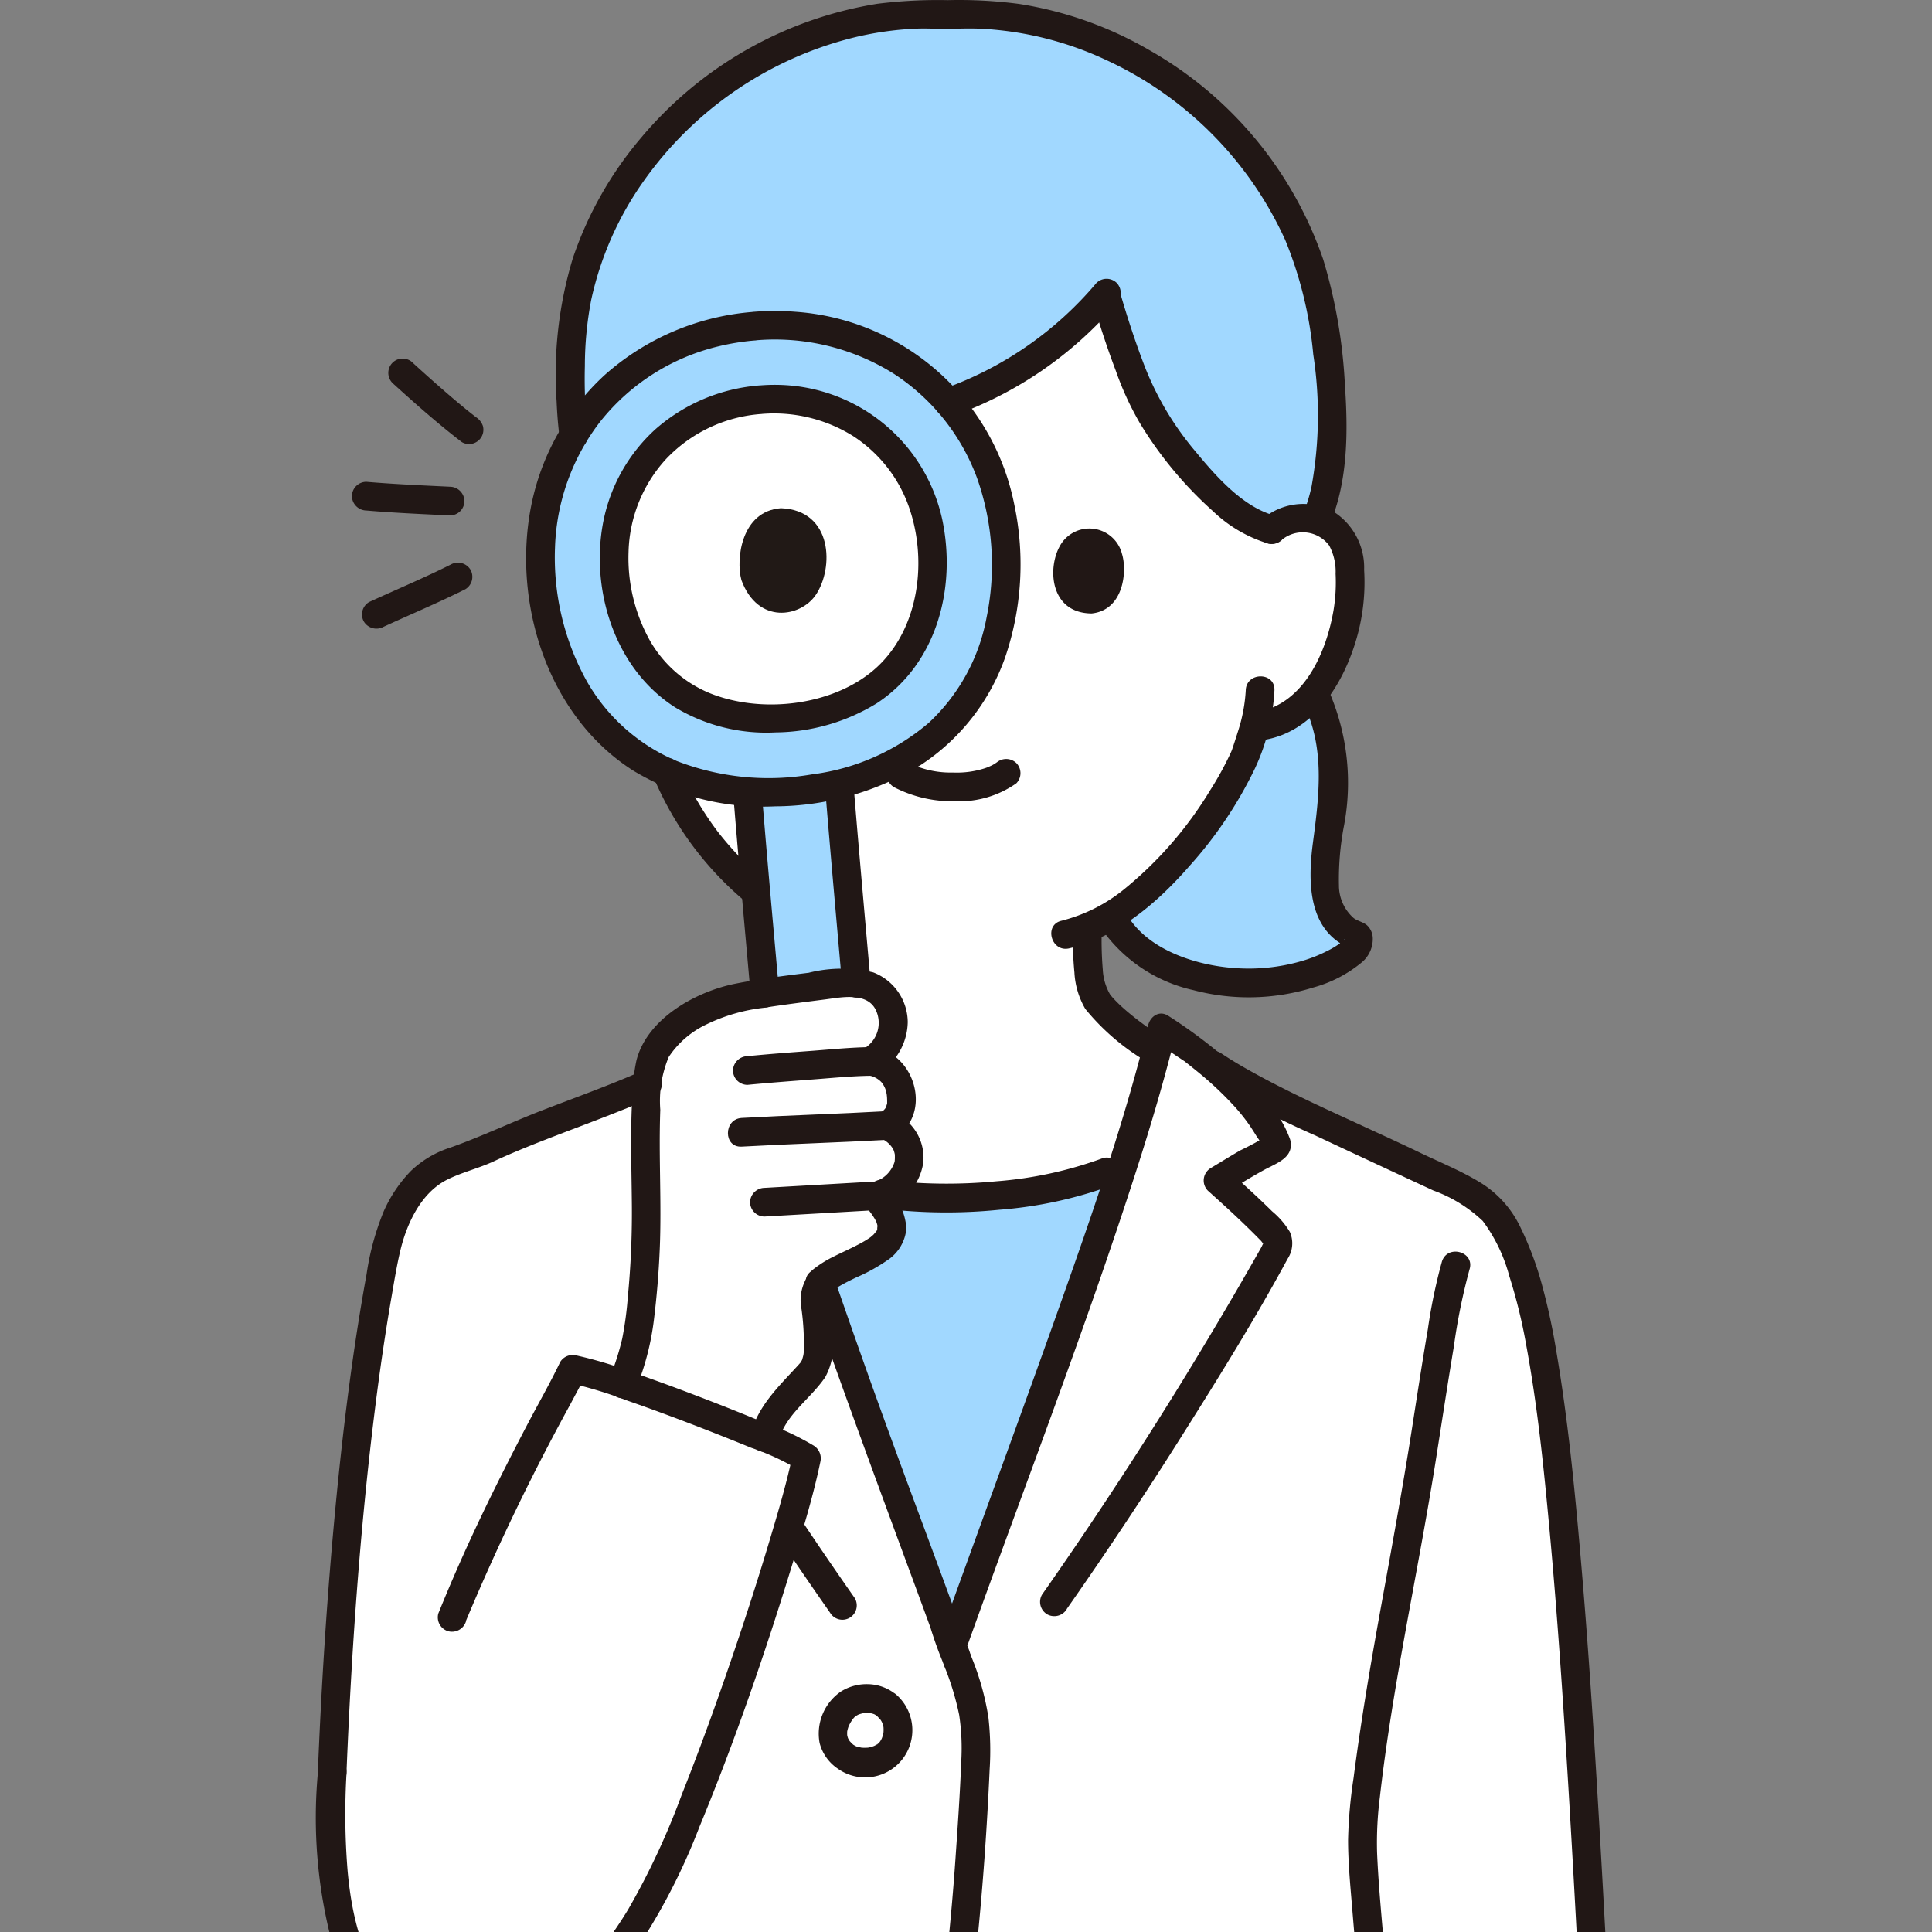 <svg xmlns="http://www.w3.org/2000/svg" xmlns:xlink="http://www.w3.org/1999/xlink" width="120" height="120" viewBox="0 0 120 120"><rect x="0" y="0" width="120" height="120" fill="#808080" stroke="none"/><defs><clipPath id="b"><rect width="120" height="120"/></clipPath></defs><g id="a" clip-path="url(#b)"><g transform="translate(19.654 0.024)"><path d="M83.885,57.415a2.979,2.979,0,0,1,2.384-.7,2.814,2.814,0,0,1,2.023,1.345,3.976,3.976,0,0,1,.416,1.6,11.919,11.919,0,0,1-1.216,6.319,7.573,7.573,0,0,1-1.959,2.571A5.017,5.017,0,0,1,83.2,69.605l-.4.061c-.194.719-.408,1.322-.514,1.643-.707,1.919-4.792,8.747-9.85,10.822a11.854,11.854,0,0,0,.432,4.232c.355.878,2.02,2.18,3.771,3.363,0,0,.45,12.666-12.819,12.666S51.068,89.641,51.068,89.641c1.869-1.159,3.6-2.42,3.951-3.277a11.887,11.887,0,0,0,.427-4.214,17.12,17.12,0,0,1-6.237-4.886,20.268,20.268,0,0,1-3.863-7.542l-.76-.115a5.019,5.019,0,0,1-2.336-1.053,7.577,7.577,0,0,1-1.959-2.571,11.922,11.922,0,0,1-1.217-6.32,3.976,3.976,0,0,1,.417-1.6,2.813,2.813,0,0,1,2.023-1.345,2.98,2.98,0,0,1,2.384.7s-2.21-18.422,19.558-18.422S83.885,57.415,83.885,57.415Z" transform="translate(-24.55 -24.54)" fill="#fff"/><path d="M2.506,218.626c.66-16.271,2.2-26.827,3.3-32.322a8.683,8.683,0,0,1,2.529-4.727c1.017-.882,2.364-1.044,3.451-1.563,3.953-1.884,8.743-3.224,12.578-5.281l3.176-2.206c2.419,7.2,5.2,15.49,7.8,22.735,1.807,5.038,3.838,10.371,5.672,15.444,2.012-5.619,3.491-9.6,5.471-15.119,2.6-7.245,5.7-15.584,7.528-23.028l3.28,2.146c2.963,2,8.546,4.333,12.662,6.321a23.705,23.705,0,0,1,4.17,2.219c1.1.879,1.924,2.814,2.581,5.005,2.286,7.62,3.415,28.541,4.625,52.606H13.641c.127-1.73.308-3.79.5-5.905a9.19,9.19,0,0,1-7.25-.982c-3.716-2.29-4.77-7.829-4.385-15.343" transform="translate(-1.529 -108.526)" fill="#fff"/><path d="M35.6,261.012a169.657,169.657,0,0,0,9.125-26.331c-1.11-.807-12.04-5.063-14.532-5.514-.708,1.488-4.659,8.386-7.48,15.407Z" transform="translate(-14.287 -144.15)" fill="#fff"/><path d="M58.9,66.8a9.678,9.678,0,0,0-9.046,10.573c.493,6.1,4.611,9.652,10.643,9.165,6.173-.5,9.526-4.654,9.032-10.756A9.669,9.669,0,0,0,58.9,66.8Z" transform="translate(-31.328 -41.999)" fill="#fff"/><path d="M47.4,193.235c.692-2.525,2.063-4.647,2.412-7.254a55.163,55.163,0,0,0,.479-7.774,61.5,61.5,0,0,1,.189-8.325c.272-1.984,2.624-3.661,5.025-4.352,1.918-.442,5.343-.813,6.543-.98,1.5-.209,2.841.125,3.345,1.333a2.68,2.68,0,0,1-1.17,3.494,2.152,2.152,0,0,1,1.879,1.9,1.8,1.8,0,0,1-.853,2.078,2.136,2.136,0,0,1,1.384,1.787,2.526,2.526,0,0,1-2.089,2.616c3.215,3.465-2.048,3.8-3.562,5.47-.395,1.181.111,2.536.022,3.785-.106,1.494-.205,1.38-1.2,2.477-1.658,1.827-2.1,2.185-2.405,4.741Z" transform="translate(-29.813 -103.472)" fill="#fff"/><path d="M146.767,121.207a15.808,15.808,0,0,0-.111-1.707,9.911,9.911,0,0,0-1.1-3.51,6.281,6.281,0,0,1-.973.99,4.906,4.906,0,0,1-2.73,1.095c-.193.726-.411,1.339-.519,1.663-.639,1.734-4.037,7.478-8.418,10.1l.436.654c1.054,1.581,3.428,2.931,6.226,3.358a11.884,11.884,0,0,0,7.762-1.358,2.564,2.564,0,0,0,.857-.749.777.777,0,0,0,.134-.375c0-.056-.011-.271-.078-.293-1.67-.564-2.126-2.289-2.044-4.041s.531-3.558.56-5.317Q146.771,121.455,146.767,121.207Z" transform="translate(-83.596 -72.967)" fill="#a1d8ff"/><path d="M89.232,21.2c-.074-.44-.152-.846-.227-1.212C86.933,9.826,76.7,1.76,65.968,2.349,55.236,1.76,45,9.826,42.931,19.986a28.89,28.89,0,0,0,.016,9.616l1.026,4.025a3.022,3.022,0,0,1,1.49.3,9.633,9.633,0,0,1,8.861-7.649,10.506,10.506,0,0,1,2.776.138c1.585-1.207,3.034-2.352,4.162-3.322-.306,1.9-1.4,5.136-.024,4.8,5.726-1.326,11.215-4,14.534-8.172a40.192,40.192,0,0,0,2.7,7.245c1.2,2.058,4.684,6.688,7.611,7.38a2.979,2.979,0,0,1,2.384-.7,2.855,2.855,0,0,1,.371.081C90.335,30.278,89.832,24.7,89.232,21.2Z" transform="translate(-26.754 -1.473)" fill="#a1d8ff"/><path d="M102.315,195.662A30.807,30.807,0,0,1,92.058,197.3a31.567,31.567,0,0,1-3.733-.265c-.121.049-.241.1-.376.139,3.072,3.31-1.593,3.761-3.337,5.255.9,2.584,1.806,5.12,2.668,7.522L92.7,225.067c.957-2.672,1.793-4.972,2.621-7.245.911-2.5,1.812-4.972,2.85-7.866,1.647-4.592,3.495-9.623,5.093-14.587A7.673,7.673,0,0,1,102.315,195.662Z" transform="translate(-53.217 -122.893)" fill="#a1d8ff"/><path d="M77.635,144.327a5.207,5.207,0,0,1,1.293-.024c-.363-4.19-.858-9.8-1.033-11.964l-5.714.242c.127,1.563.683,7.859,1.07,12.333C74.956,144.651,76.814,144.442,77.635,144.327Z" transform="translate(-45.399 -83.25)" fill="#a1d8ff"/><path d="M66.347,67.623A14.145,14.145,0,0,0,50.8,54.485,14.157,14.157,0,0,0,37.566,69.952c.722,8.927,6.745,14.12,15.569,13.406C62.164,82.627,67.069,76.551,66.347,67.623ZM52.766,78.792c-6.032.488-10.15-3.062-10.643-9.165A9.869,9.869,0,1,1,61.8,68.033c.494,6.1-2.859,10.258-9.032,10.758Z" transform="translate(-23.597 -34.25)" fill="#a1d8ff"/><path d="M42.087,27.009a30.225,30.225,0,0,1-.191-4.293,21.931,21.931,0,0,1,.39-4.095,20.155,20.155,0,0,1,3.193-7.3A22.671,22.671,0,0,1,58.457,2.342a19.962,19.962,0,0,1,3.965-.585c.695-.031,1.387.017,2.08.007s1.384-.037,2.078,0a20.809,20.809,0,0,1,7.727,1.954A22.6,22.6,0,0,1,85.4,14.891a24.622,24.622,0,0,1,1.738,7.1,24.849,24.849,0,0,1-.108,8.213,10.62,10.62,0,0,1-.559,1.788.9.9,0,0,0,.622,1.1.913.913,0,0,0,1.1-.622c1.106-2.649,1.108-5.745.912-8.563a32.465,32.465,0,0,0-1.35-7.82A23.864,23.864,0,0,0,76.965,3.094,23.265,23.265,0,0,0,68.872.221a28.528,28.528,0,0,0-4.437-.236,30.307,30.307,0,0,0-4.371.226A24.148,24.148,0,0,0,45.348,8.58a22.831,22.831,0,0,0-4.2,7.438,24.844,24.844,0,0,0-1.007,8.892c.03.7.082,1.4.168,2.1a.919.919,0,0,0,.891.891A.9.9,0,0,0,42.087,27.009Z" transform="translate(-25.223 0)" fill="#211715"/><path d="M129.957,48.8c.415,1.418.875,2.824,1.4,4.207a18.954,18.954,0,0,0,1.477,3.228,24,24,0,0,0,4.562,5.506,8.545,8.545,0,0,0,3.416,2.007.891.891,0,0,0,.473-1.717c-1.988-.5-3.7-2.449-4.994-4.021a18.671,18.671,0,0,1-3.087-5.14c-.58-1.489-1.08-3.011-1.528-4.545a.891.891,0,0,0-1.718.473Z" transform="translate(-81.712 -30.017)" fill="#211715"/><path d="M104.526,55.173a23.822,23.822,0,0,0,10.218-7.015.919.919,0,0,0,0-1.259.9.9,0,0,0-1.259,0,22.061,22.061,0,0,1-9.432,6.558.916.916,0,0,0-.622,1.1.9.9,0,0,0,1.1.622Z" transform="translate(-65.036 -29.349)" fill="#211715"/><path d="M144.059,115.433c1.373,2.723.994,5.725.608,8.631-.337,2.533-.325,5.64,2.523,6.668l-.393-.229.041.047-.229-.393c-.037-.129.071-.074-.043-.022-.091.042-.179.171-.262.232a5.786,5.786,0,0,1-.793.464,8.959,8.959,0,0,1-1.586.618,11.791,11.791,0,0,1-4.151.421c-2.282-.162-5.12-1.046-6.479-3.03-.644-.94-2.189-.05-1.538.9a9.483,9.483,0,0,0,5.5,3.507,13.456,13.456,0,0,0,7.419-.165,8.017,8.017,0,0,0,3.048-1.585,1.892,1.892,0,0,0,.657-1.49,1.137,1.137,0,0,0-.326-.764c-.235-.226-.587-.277-.853-.468a2.7,2.7,0,0,1-.921-2.033,17.6,17.6,0,0,1,.309-3.689,14.274,14.274,0,0,0-.993-8.521c-.516-1.024-2.053-.123-1.538.9Z" transform="translate(-82.77 -71.768)" fill="#211715"/><path d="M157.87,86.552a2.047,2.047,0,0,1,2.939.352,3.422,3.422,0,0,1,.4,1.764,10.641,10.641,0,0,1-.127,2.25c-.449,2.629-1.834,5.833-4.762,6.336a.9.9,0,0,0-.622,1.1.911.911,0,0,0,1.1.622c3.032-.519,4.831-3.384,5.661-6.118a12.6,12.6,0,0,0,.522-4.435,4.122,4.122,0,0,0-1.892-3.615,3.909,3.909,0,0,0-4.468.489.9.9,0,0,0,0,1.259.908.908,0,0,0,1.259,0Z" transform="translate(-97.906 -53.047)" fill="#211715"/><path d="M135.1,114.06a9.994,9.994,0,0,1-.473,2.523c-.1.318-.2.633-.305.948-.029.085-.056.171-.087.255-.025.066-.135.314-.021.058a20.029,20.029,0,0,1-1.329,2.436,23.747,23.747,0,0,1-5.3,6.11,10.092,10.092,0,0,1-3.928,1.988c-1.117.257-.644,1.974.473,1.717,2.985-.686,5.484-2.84,7.451-5.092a25.708,25.708,0,0,0,4.1-6.108,13.033,13.033,0,0,0,1.2-4.835C136.921,112.914,135.14,112.915,135.1,114.06Z" transform="translate(-77.377 -71.213)" fill="#211715"/><path d="M56.4,128.194a20.326,20.326,0,0,0,5.679,7.612l-.26-.631v0a.891.891,0,0,0,1.781,0c0-.5-.417-.757-.752-1.053q-.47-.416-.912-.864a19.457,19.457,0,0,1-1.619-1.837,19.257,19.257,0,0,1-2.378-4.131.9.9,0,0,0-1.218-.319.913.913,0,0,0-.319,1.218Z" transform="translate(-35.4 -79.801)" fill="#211715"/><path d="M32.021,345.161q.1-1.433.23-2.864.066-.763.134-1.526c.045-.5.137-1.016.137-1.517a.891.891,0,0,0-1.781,0c0,.5-.092,1.018-.137,1.517s-.09,1.018-.134,1.526q-.123,1.431-.23,2.864a.9.9,0,0,0,.891.891A.912.912,0,0,0,32.021,345.161Z" transform="translate(-19.02 -212.83)" fill="#211715"/><path d="M126.637,154.334a20.533,20.533,0,0,0,.086,2.586,5.009,5.009,0,0,0,.678,2.268,14.256,14.256,0,0,0,3.881,3.31.891.891,0,1,0,.9-1.538c-.665-.451-1.326-.912-1.948-1.422-.27-.221-.534-.449-.784-.692-.109-.106-.216-.215-.319-.328-.052-.057-.1-.115-.151-.175-.1-.121.1.155-.041-.055a3.435,3.435,0,0,1-.455-1.556,21.577,21.577,0,0,1-.065-2.4A.891.891,0,0,0,126.637,154.334Z" transform="translate(-79.643 -96.543)" fill="#211715"/><path d="M93.151,196.922a32.664,32.664,0,0,0,7.287.08,26.1,26.1,0,0,0,6.923-1.489.917.917,0,0,0,.622-1.1.9.9,0,0,0-1.1-.622,24.553,24.553,0,0,1-6.6,1.44,32.583,32.583,0,0,1-7.137-.1.9.9,0,0,0-.89.891A.913.913,0,0,0,93.151,196.922Z" transform="translate(-58.027 -121.885)" fill="#211715"/><path d="M87.675,283.849c.1.089.177.194.272.284q-.136-.179-.056-.07c.017.024.034.049.05.074a1.367,1.367,0,0,1,.074.132c.037.071.077.225-.01-.041.017.052.037.1.055.153a2.018,2.018,0,0,1,.067.306l-.032-.237a2.213,2.213,0,0,1,0,.557l.032-.237a2.423,2.423,0,0,1-.063.308c-.012.043-.025.086-.04.128s-.085.217-.012.044,0-.008-.019.033-.04.076-.062.114-.043.068-.065.1c-.092.142.156-.179.053-.067-.03.033-.2.244-.237.23,0,0,.209-.146.071-.059l-.065.042c-.05.031-.1.06-.153.086l-.071.034c-.125.062.186-.069.086-.037-.05.016-.1.037-.148.051a2.485,2.485,0,0,1-.367.081l.237-.032a2.619,2.619,0,0,1-.668,0l.237.032a3.1,3.1,0,0,1-.514-.132c.269.086.148.064.079.03-.043-.021-.085-.044-.127-.069s-.06-.037-.089-.058c-.122-.079.191.164.049.037-.081-.074-.156-.148-.229-.229-.1-.115.128.189,0,0-.025-.037-.047-.074-.069-.111s-.039-.076-.059-.115c-.069-.134.082.232.013.019a1.754,1.754,0,0,1-.063-.276l.032.237a1.914,1.914,0,0,1,0-.477l-.032.237a2.205,2.205,0,0,1,.074-.334c.016-.052.034-.1.052-.153.06-.169-.091.186-.01.025.053-.1.106-.206.169-.3q.045-.069.092-.136a.363.363,0,0,1,.049-.066c-.026.022-.148.178-.05.068.033-.037.065-.074.1-.111s.171-.144.037-.041.014-.006.05-.029.1-.06.152-.086a.33.33,0,0,1,.072-.034s-.221.085-.1.043c.051-.017.1-.037.153-.052a2.354,2.354,0,0,1,.361-.076l-.237.031a2.373,2.373,0,0,1,.58,0l-.237-.032a2.242,2.242,0,0,1,.243.049c.033.009.066.018.1.029s.186.072.028.005-.028-.011.006.006a1.048,1.048,0,0,1,.108.059l.1.067c.125.082-.171-.14-.05-.037a.948.948,0,0,0,.631.26.891.891,0,0,0,.631-1.521,2.82,2.82,0,0,0-1.808-.688,2.992,2.992,0,0,0-1.662.455,3.173,3.173,0,0,0-1.329,3.191,2.746,2.746,0,0,0,1.128,1.6,2.932,2.932,0,0,0,4.625-2.624,2.931,2.931,0,0,0-.953-1.938.89.89,0,1,0-1.259,1.259Z" transform="translate(-52.885 -177.314)" fill="#211715"/><path d="M104.125,305.674c.418-3.848.871-7.693,1.268-11.543.374-3.63.628-7.277.792-10.922a18.333,18.333,0,0,0-.077-3.216,16.681,16.681,0,0,0-1.055-3.76.915.915,0,0,0-1.1-.622.9.9,0,0,0-.622,1.1,17.42,17.42,0,0,1,.96,3.12,13.823,13.823,0,0,1,.128,2.918c-.077,2.028-.221,4.055-.361,6.079-.25,3.613-.646,7.209-1.046,10.808-.223,2.014-.455,4.028-.673,6.043a.9.9,0,0,0,.891.891A.911.911,0,0,0,104.125,305.674Z" transform="translate(-64.37 -173.344)" fill="#211715"/><path d="M148.389,177.605a50.239,50.239,0,0,0,6.671,3.528q3.692,1.73,7.39,3.445a8.8,8.8,0,0,1,3.065,1.89,10.013,10.013,0,0,1,1.649,3.42,32.944,32.944,0,0,1,1.051,4.283c.705,3.813,1.089,7.58,1.45,11.484.49,5.309.846,10.629,1.169,15.95.382,6.3.708,12.6,1.026,18.9q.063,1.24.125,2.481c.058,1.141,1.839,1.147,1.781,0-.325-6.475-.653-12.95-1.034-19.421-.324-5.517-.68-11.033-1.163-16.538-.364-4.154-.776-8.317-1.477-12.43a39.715,39.715,0,0,0-.887-4.125,20.212,20.212,0,0,0-1.376-3.667,6.54,6.54,0,0,0-2.492-2.739c-1.137-.692-2.38-1.2-3.578-1.771-1.241-.6-2.493-1.17-3.743-1.747-2.465-1.137-4.953-2.257-7.31-3.608-.482-.276-.957-.566-1.419-.874-.955-.639-1.848.9-.9,1.538Z" transform="translate(-93.075 -110.657)" fill="#211715"/><path d="M117.351,170.9c-1.243,5.032-2.885,9.957-4.6,14.845s-3.477,9.729-5.243,14.582q-1.493,4.1-2.975,8.213a.9.9,0,0,0,.622,1.1.909.909,0,0,0,1.1-.622c3.5-9.759,7.251-19.448,10.423-29.32.883-2.748,1.7-5.517,2.4-8.32.275-1.113-1.442-1.587-1.717-.473Z" transform="translate(-65.726 -107.101)" fill="#211715"/><path d="M122.773,206.63q3.7-5.28,7.137-10.732c2.28-3.614,4.556-7.267,6.588-11.027a1.752,1.752,0,0,0,.135-1.675,5.076,5.076,0,0,0-1.1-1.275c-.886-.875-1.807-1.712-2.733-2.544l-.18,1.4c.81-.482,1.609-.984,2.436-1.436.76-.415,1.88-.758,1.6-1.873a6.764,6.764,0,0,0-1.215-2.1,16.239,16.239,0,0,0-1.469-1.73,30.846,30.846,0,0,0-4.864-3.844c-.951-.645-1.843.9-.9,1.538l1.2.813c.2.135.4.268.6.4.18.124-.145-.121.154.111q.345.27.685.548a21.19,21.19,0,0,1,2.372,2.226,11.6,11.6,0,0,1,.938,1.185q.2.3.39.609c.085.143.362.485.363.636l.122-.45-.066.105.319-.319a17.269,17.269,0,0,1-1.729.941c-.616.358-1.222.733-1.835,1.1a.9.9,0,0,0-.18,1.4c.75.673,1.5,1.351,2.223,2.048q.544.522,1.07,1.061c.108.111.2.322.2.132,0-.094-.159.26-.153.25-.072.129-.145.257-.218.385q-1.508,2.657-3.08,5.277-3.1,5.177-6.435,10.209-1.916,2.894-3.907,5.734a.9.9,0,0,0,.319,1.219.909.909,0,0,0,1.219-.319Z" transform="translate(-76.175 -106.709)" fill="#211715"/><path d="M175.935,264.108c-.306-4.156-.733-8.3-1.09-12.45-.139-1.611-.282-3.225-.35-4.841a22.28,22.28,0,0,1,.173-3.434c.781-6.913,2.355-13.886,3.457-20.822.381-2.4.742-4.794,1.141-7.186a37.477,37.477,0,0,1,.973-4.784c.336-1.1-1.383-1.568-1.718-.473a33.811,33.811,0,0,0-.873,4.2c-.352,2.062-.668,4.13-.991,6.2-.582,3.71-1.259,7.4-1.929,11.094-.638,3.515-1.236,7.042-1.695,10.586a29.479,29.479,0,0,0-.339,3.836c0,1.435.142,2.875.26,4.3.375,4.6.864,9.18,1.2,13.778a.912.912,0,0,0,.891.891.9.9,0,0,0,.891-.891Z" transform="translate(-108.616 -131.778)" fill="#211715"/><path d="M92.12,236.245c.027.054.028.083,0-.037a3.147,3.147,0,0,0-.117-.325l-.177-.489q-.223-.615-.447-1.23-.408-1.118-.82-2.234-.846-2.3-1.7-4.592c-1.121-3.026-2.236-6.054-3.315-9.1q-.938-2.646-1.855-5.3c-.371-1.076-2.094-.614-1.717.473,2.164,6.25,4.459,12.449,6.748,18.654q.473,1.283.942,2.567a24,24,0,0,0,.922,2.508c.512,1.025,2.049.124,1.538-.9Z" transform="translate(-51.523 -133.561)" fill="#211715"/><path d="M81.691,258.543q-1.682-2.4-3.313-4.843a.891.891,0,0,0-1.538.9q1.63,2.439,3.313,4.843a.89.89,0,0,0,1.538-.9Z" transform="translate(-48.252 -159.303)" fill="#211715"/><path d="M2.009,222.739c.307-7.511.827-15.021,1.755-22.483.291-2.338.631-4.7,1.043-7.084.164-.944.317-1.9.535-2.829.394-1.69,1.279-3.624,2.9-4.447.922-.468,1.956-.705,2.9-1.142,1.037-.482,2.1-.914,3.161-1.329,2.29-.893,4.605-1.721,6.857-2.71a.9.9,0,0,0,.319-1.218.912.912,0,0,0-1.218-.319c-2.007.881-4.072,1.618-6.115,2.408-1.9.737-3.748,1.618-5.668,2.3a6.347,6.347,0,0,0-2.462,1.452,8.543,8.543,0,0,0-1.7,2.531,16.543,16.543,0,0,0-1.058,3.889c-1.006,5.523-1.646,11.116-2.135,16.706-.414,4.749-.7,9.51-.894,14.273-.047,1.146,1.734,1.144,1.781,0Z" transform="translate(-0.143 -112.638)" fill="#211715"/><path d="M95.935,128.777a7.877,7.877,0,0,0,3.794.875,6.15,6.15,0,0,0,3.806-1.113.9.9,0,0,0,0-1.259.913.913,0,0,0-1.259,0c.264-.205.035-.032-.032.011s-.156.1-.238.138c-.056.029-.336.146-.114.061-.109.042-.217.083-.328.119a5.652,5.652,0,0,1-1.959.26,5.884,5.884,0,0,1-1.869-.252c-.12-.037-.237-.079-.356-.12-.037-.013-.074-.033-.115-.045.219.064.063.028,0,0q-.22-.1-.436-.217a.909.909,0,0,0-1.218.319.9.9,0,0,0,.319,1.218Z" transform="translate(-60.063 -79.91)" fill="#211715"/><path d="M127.613,90.033c.325,1.055.111,3.483-1.886,3.689-2.642-.016-2.783-2.951-1.892-4.33A2.091,2.091,0,0,1,127.613,90.033Z" transform="translate(-77.576 -55.644)" fill="#211715"/><path d="M49.278,52.087A15.684,15.684,0,0,0,39.993,56a14.987,14.987,0,0,0-4.568,8.083c-1.216,6.045,1,13.135,6.356,16.519a15.639,15.639,0,0,0,8.8,2.2,17.5,17.5,0,0,0,9.064-2.589,13.271,13.271,0,0,0,5.2-6.638,17.929,17.929,0,0,0,.585-9.474A14.922,14.922,0,0,0,51.809,52.083a16.235,16.235,0,0,0-2.531,0,.913.913,0,0,0-.891.891.9.9,0,0,0,.891.891,13.905,13.905,0,0,1,8.666,2.072,13.158,13.158,0,0,1,5.162,6.468,16.171,16.171,0,0,1,.594,8.665,11.9,11.9,0,0,1-3.594,6.548,13.853,13.853,0,0,1-7.254,3.2,15.789,15.789,0,0,1-8.432-.846,11.6,11.6,0,0,1-5.531-4.906,15.848,15.848,0,0,1-1.994-8.352,13.469,13.469,0,0,1,2.823-7.826,13.324,13.324,0,0,1,7.293-4.648,14.625,14.625,0,0,1,2.269-.371.914.914,0,0,0,.891-.891A.9.9,0,0,0,49.278,52.087Z" transform="translate(-22.076 -32.743)" fill="#211715"/><path d="M88,142.789c-.349-3.985-.709-7.969-1.035-11.955a.913.913,0,0,0-.891-.891.9.9,0,0,0-.891.891c.327,3.986.686,7.97,1.035,11.955a.914.914,0,0,0,.891.891A.9.9,0,0,0,88,142.789Z" transform="translate(-53.574 -81.743)" fill="#211715"/><path d="M72.633,143.817c-.364-4.11-.742-8.22-1.072-12.334a.913.913,0,0,0-.891-.891.9.9,0,0,0-.891.891c.329,4.113.709,8.223,1.072,12.334a.914.914,0,0,0,.891.89A.9.9,0,0,0,72.633,143.817Z" transform="translate(-43.888 -82.152)" fill="#211715"/><path d="M57.406,64.428a11.071,11.071,0,0,0-6.512,2.723,10.491,10.491,0,0,0-3.235,5.705c-.843,4.25.708,9.194,4.467,11.577a10.977,10.977,0,0,0,6.234,1.549,12.218,12.218,0,0,0,6.288-1.813C68.377,81.72,69.591,77,68.71,72.781a10.617,10.617,0,0,0-9.519-8.351,11.2,11.2,0,0,0-1.784,0,.912.912,0,0,0-.891.891.9.9,0,0,0,.891.89,9.269,9.269,0,0,1,5.751,1.359,8.675,8.675,0,0,1,3.417,4.24c1.254,3.376.725,7.681-1.932,10.127-2.594,2.387-7.127,2.931-10.4,1.6a7.635,7.635,0,0,1-3.666-3.206,10.538,10.538,0,0,1-1.356-5.55,8.877,8.877,0,0,1,2.3-5.745,9.039,9.039,0,0,1,5.886-2.825.914.914,0,0,0,.891-.89A.9.9,0,0,0,57.406,64.428Z" transform="translate(-29.835 -40.516)" fill="#211715"/><path d="M50.605,188.136a16.722,16.722,0,0,0,1.083-4.184q.273-2.2.367-4.424c.122-2.884-.074-5.769.034-8.652a7.1,7.1,0,0,1,.524-3.286,5.765,5.765,0,0,1,2.338-2.021,10.932,10.932,0,0,1,3.535-1.029c1.288-.2,2.581-.362,3.874-.528.952-.122,2.49-.45,3.075.583a1.849,1.849,0,0,1-.742,2.5c-.549.39-.619,1.493.213,1.627a1.428,1.428,0,0,1,.907.422,1.447,1.447,0,0,1,.33.724c.037.155-.019-.2.009.037.008.066.015.132.02.2.008.115.01.34.006.375a2.1,2.1,0,0,1-.1.284.983.983,0,0,1-.363.312.9.9,0,0,0,0,1.538,1.638,1.638,0,0,1,.844.709,1.607,1.607,0,0,1,.1.334c.013.071,0-.084,0,.092a2.225,2.225,0,0,1-.014.341,1.888,1.888,0,0,1-1.423,1.3.9.9,0,0,0-.393,1.488,4.332,4.332,0,0,1,.562.737c.033.057.065.114.094.173.074.151-.054-.177.034.074.018.052.033.1.048.156.008.027.037.235.025.1s-.059.343.006.056c-.015.069-.105.3-.01.1a1.977,1.977,0,0,1-.132.227c.116-.178-.08.082-.133.132-.033.032-.249.21-.105.1-.094.072-.194.137-.293.2-.214.136-.438.257-.663.371-.461.237-.936.448-1.4.682a6.924,6.924,0,0,0-1.3.818,2.752,2.752,0,0,0-.7,2.458A15.536,15.536,0,0,1,61,185.9a1.3,1.3,0,0,1-.037.265c-.012.055-.1.334-.063.252.044-.1-.084.13-.105.161-.076.116.144-.16-.025.027l-.148.166c-1.183,1.289-2.469,2.5-2.919,4.244a.891.891,0,0,0,1.717.474c.437-1.7,1.962-2.611,2.915-4.012a4.1,4.1,0,0,0,.489-2.215c.02-1.1-.386-2.24-.064-3.316l-.227.4c.07-.074.144-.141.218-.21.16-.148-.056.03.087-.068s.268-.178.408-.26c.326-.19.666-.354,1-.517a11.2,11.2,0,0,0,1.939-1.069,2.619,2.619,0,0,0,1.191-2.009,3.97,3.97,0,0,0-1.28-2.6l-.393,1.488a3.578,3.578,0,0,0,2.715-2.907,3.026,3.026,0,0,0-1.8-3.125v1.538c2.385-1.393,1.354-5.186-1.237-5.605l.213,1.627a3.817,3.817,0,0,0,1.865-3.2,3.339,3.339,0,0,0-2.143-3.093,8.429,8.429,0,0,0-4.012.024c-1.521.19-3.051.379-4.556.679-2.443.487-5.46,2.152-6.136,4.746a11.2,11.2,0,0,0-.245,2.031c-.054.769-.074,1.539-.085,2.31-.017,1.61.032,3.218.042,4.828a53.966,53.966,0,0,1-.249,5.5,22.006,22.006,0,0,1-.351,2.632,16.756,16.756,0,0,1-.832,2.572.9.9,0,0,0,.622,1.1.912.912,0,0,0,1.1-.622Z" transform="translate(-30.731 -101.964)" fill="#211715"/><path d="M70.621,177.6c1.347-.13,2.7-.232,4.044-.334,1.2-.09,2.4-.212,3.6-.229a.891.891,0,0,0,0-1.781c-1.2.017-2.406.138-3.6.229-1.349.1-2.7.2-4.044.334a.915.915,0,0,0-.891.89.9.9,0,0,0,.891.89Z" transform="translate(-43.858 -110.242)" fill="#211715"/><path d="M69.738,188.178c3.005-.17,6.015-.253,9.021-.423,1.139-.064,1.147-1.846,0-1.781-3.005.17-6.016.253-9.021.423C68.6,186.462,68.591,188.243,69.738,188.178Z" transform="translate(-43.323 -116.983)" fill="#211715"/><path d="M73.48,199.932l6.985-.4a.91.91,0,0,0,.891-.89.9.9,0,0,0-.891-.891l-6.985.4a.911.911,0,0,0-.891.891A.9.9,0,0,0,73.48,199.932Z" transform="translate(-45.655 -124.394)" fill="#211715"/><path d="M70.939,89.511c-.358-1.311-.005-4.288,2.454-4.465,3.24.121,3.3,3.735,2.156,5.4C74.613,91.806,71.969,92.3,70.939,89.511Z" transform="translate(-44.543 -53.505)" fill="#211916"/><path d="M13.146,94.28c-1.666.835-3.387,1.554-5.078,2.332a.894.894,0,0,0-.319,1.218.915.915,0,0,0,1.218.319c1.692-.779,3.414-1.5,5.078-2.333a.9.9,0,0,0,.319-1.218.912.912,0,0,0-1.218-.319Z" transform="translate(-4.798 -59.241)" fill="#211715"/><path d="M12.038,80.935c-1.736-.083-3.474-.159-5.207-.306a.9.9,0,0,0-.891.891.913.913,0,0,0,.891.891c1.733.148,3.471.223,5.207.306a.9.9,0,0,0,.891-.891.91.91,0,0,0-.891-.891Z" transform="translate(-3.736 -50.727)" fill="#211715"/><path d="M17.548,63.707c.1.074.057.044-.015-.012l-.111-.088-.254-.2q-.272-.217-.54-.44-.53-.439-1.049-.891c-.655-.568-1.3-1.147-1.942-1.73A.89.89,0,1,0,12.377,61.6c1.386,1.259,2.79,2.5,4.274,3.64a.893.893,0,0,0,.686.09.908.908,0,0,0,.532-.408.9.9,0,0,0,.09-.686,1.057,1.057,0,0,0-.408-.532Z" transform="translate(-7.62 -37.804)" fill="#211715"/><path d="M9.285,243.3a141.607,141.607,0,0,1,6.493-13.471c.3-.572.619-1.141.9-1.726l-1.006.408a26.089,26.089,0,0,1,3.628,1.1c1.311.454,2.612.935,3.908,1.43q1.9.727,3.788,1.5a15.478,15.478,0,0,1,3,1.392l-.408-1.006c-.371,1.779-.891,3.53-1.41,5.269-.774,2.594-1.61,5.171-2.488,7.732-.94,2.741-1.929,5.467-3,8.16a45.845,45.845,0,0,1-3.328,7.132,27.825,27.825,0,0,1-3.117,4.186,8.852,8.852,0,0,1-3.863,2.794.912.912,0,0,0-.654.859v0l.654-.859a7.918,7.918,0,0,1-8.046-2.189c-1.591-1.864-2.174-4.7-2.4-7.192a43.307,43.307,0,0,1-.065-6.085c.058-1.146-1.724-1.142-1.781,0A30.352,30.352,0,0,0,1,263.4a11.323,11.323,0,0,0,1.916,3.7,8.483,8.483,0,0,0,3.58,2.535,10.029,10.029,0,0,0,6.353.3.91.91,0,0,0,.654-.859v0l-.654.859c3.08-.936,5.272-3.742,7.046-6.278a38.764,38.764,0,0,0,3.889-7.556c2.208-5.337,4.092-10.821,5.782-16.343.639-2.091,1.289-4.2,1.734-6.34a.931.931,0,0,0-.408-1.006,16.741,16.741,0,0,0-3.178-1.47c-1.287-.537-2.584-1.05-3.886-1.549-1.322-.506-2.65-1-3.988-1.463a26.394,26.394,0,0,0-3.694-1.121.912.912,0,0,0-1.006.408c-.639,1.336-1.383,2.629-2.071,3.942-1.2,2.293-2.365,4.606-3.451,6.955q-1.083,2.339-2.048,4.726a.9.9,0,0,0,.622,1.1.912.912,0,0,0,1.1-.622Z" transform="translate(0 -142.643)" fill="#211715"/></g></g></svg>